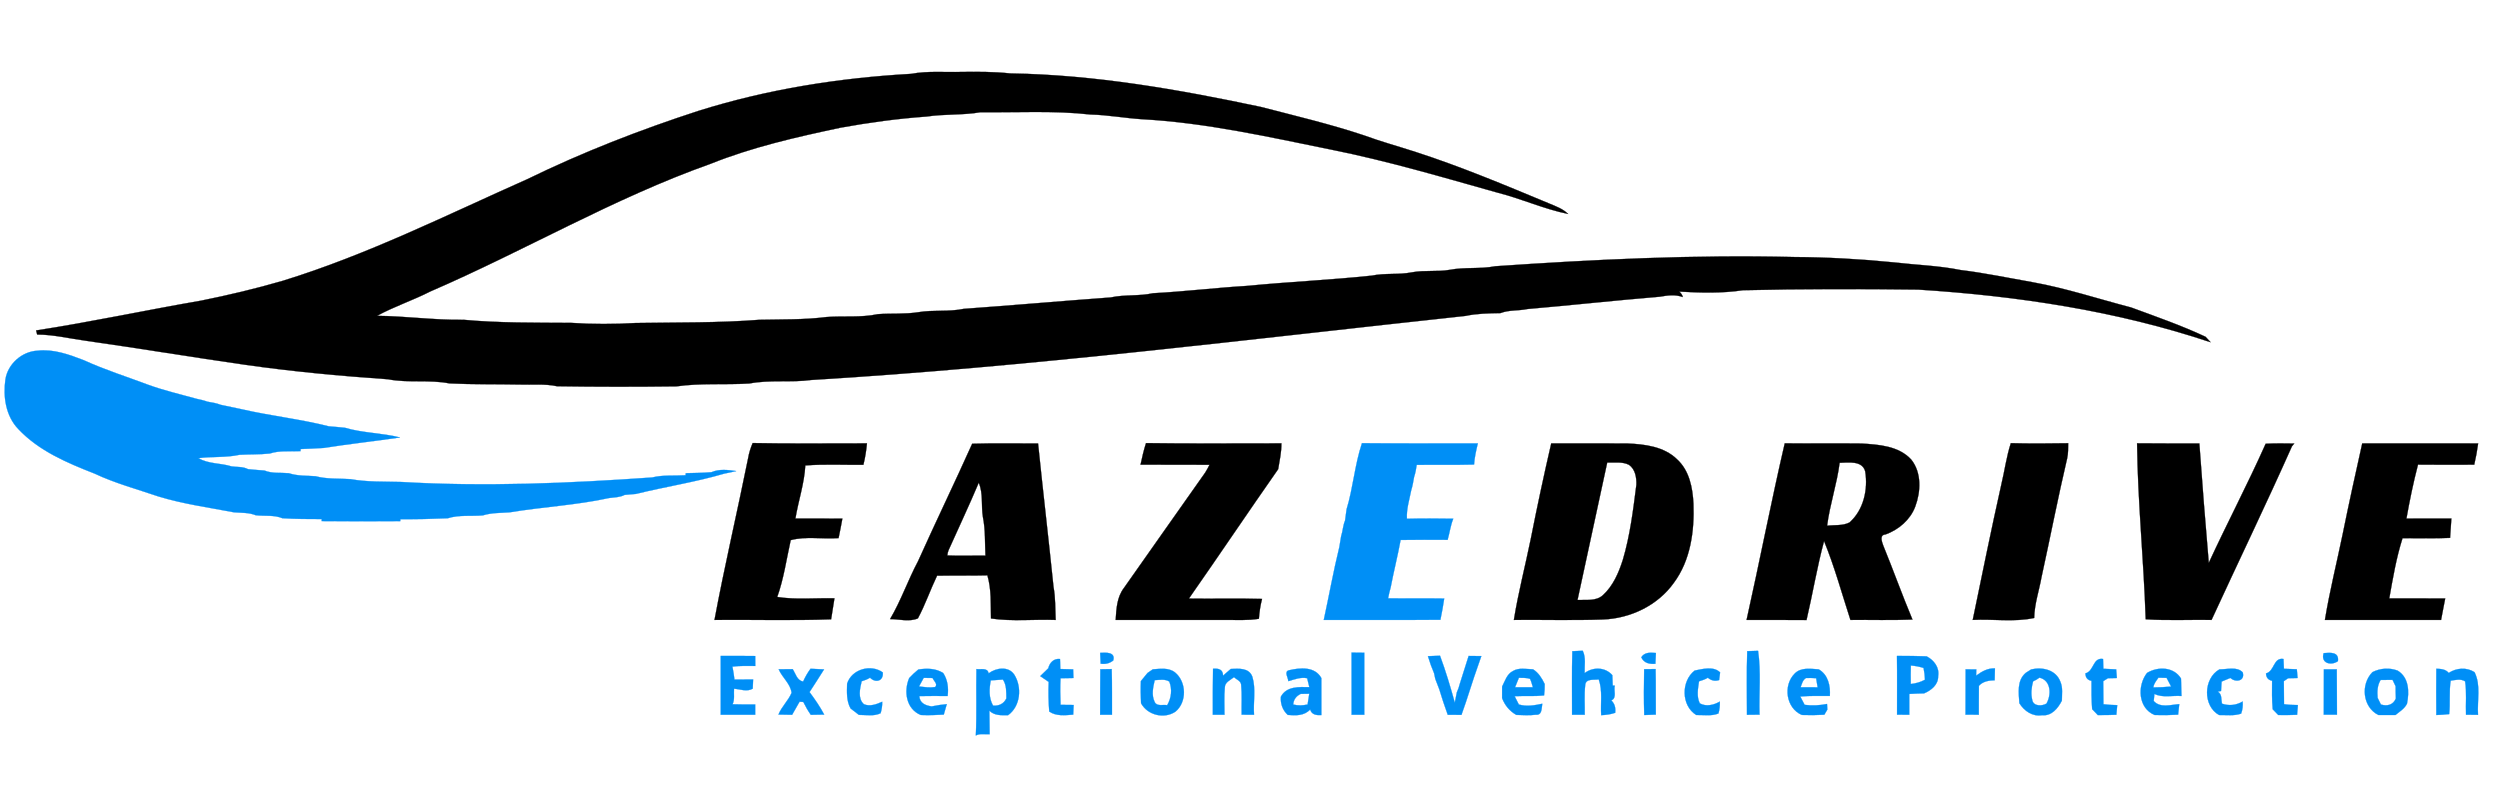 <?xml version="1.0" encoding="UTF-8"?> <svg xmlns="http://www.w3.org/2000/svg" width="928pt" height="293pt" viewBox="0 0 928 293" version="1.1"><path fill="#000000" stroke="#000000" stroke-width="0.094" opacity="1.00" d=" M 259.26 41.16 C 284.81 33.14 311.48 28.91 338.19 27.42 C 344.39 26.26 350.71 26.89 356.98 26.70 C 362.98 26.63 368.98 26.61 374.96 27.25 C 406.37 27.74 437.42 33.20 468.07 39.70 C 480.85 43.02 493.72 46.05 506.26 50.23 C 512.60 52.57 519.13 54.34 525.55 56.43 C 542.44 61.89 558.81 68.79 575.20 75.60 C 577.63 76.62 580.11 77.49 582.07 79.41 C 573.11 77.61 564.76 73.74 555.92 71.52 C 535.43 65.76 515.00 59.71 494.12 55.53 C 470.93 50.84 447.73 45.56 424.04 44.26 C 417.60 43.86 411.23 42.65 404.79 42.51 C 391.23 40.99 377.54 41.81 363.93 41.67 C 357.33 42.81 350.61 42.26 344.00 43.26 C 333.26 44.02 322.57 45.48 311.97 47.40 C 295.64 50.88 279.25 54.58 263.72 60.82 C 227.73 73.59 194.73 93.08 159.76 108.18 C 153.28 111.49 146.34 113.76 139.95 117.24 C 150.66 117.34 161.26 118.87 171.98 118.70 C 185.28 119.93 198.66 119.75 212.00 119.85 C 219.98 120.39 228.00 120.36 235.98 119.90 C 251.32 119.64 266.71 119.90 282.02 118.70 C 290.29 118.52 298.59 118.73 306.81 117.68 C 313.14 117.19 319.59 117.97 325.85 116.62 C 330.83 116.25 335.86 116.68 340.82 115.90 C 346.43 114.95 352.18 115.82 357.77 114.64 C 375.94 113.34 394.12 111.74 412.30 110.41 C 417.47 109.28 422.82 110.00 428.00 108.85 C 439.67 108.24 451.27 106.82 462.96 106.12 C 478.36 104.61 493.84 103.94 509.22 102.31 C 514.17 101.29 519.26 102.07 524.21 101.07 C 528.79 100.23 533.50 100.96 538.09 100.17 C 543.69 99.09 549.44 99.93 555.04 98.83 C 591.94 96.29 628.99 94.51 666.01 95.41 C 678.37 95.49 690.74 96.16 703.04 97.40 C 711.29 98.37 719.63 98.59 727.79 100.24 C 736.75 101.32 745.61 103.21 754.51 104.76 C 766.91 106.98 778.89 110.97 791.07 114.13 C 800.35 117.55 809.73 120.80 818.70 125.01 L 820.58 127.04 C 785.57 115.33 748.76 109.83 712.07 107.50 C 690.39 107.23 668.71 107.21 647.03 107.73 C 639.20 108.91 631.25 108.70 623.38 108.24 C 623.92 108.83 624.51 109.42 624.63 110.26 C 621.83 109.22 618.93 109.65 616.10 110.14 C 599.70 111.49 583.34 113.30 566.95 114.71 C 563.64 115.42 560.15 114.98 556.98 116.22 C 552.64 116.31 548.29 116.35 544.03 117.26 C 463.11 125.96 382.38 136.15 301.12 141.05 C 293.52 142.08 285.75 140.90 278.20 142.35 C 269.16 142.91 260.07 142.14 251.08 143.42 C 236.34 143.61 221.58 143.61 206.83 143.38 C 202.26 142.38 197.57 142.92 192.94 142.75 C 184.24 142.58 175.53 142.74 166.84 142.32 C 159.32 140.84 151.56 142.25 144.03 140.78 C 126.27 139.55 108.49 137.91 90.85 135.38 C 71.20 132.56 51.62 129.29 31.96 126.50 C 25.91 125.69 19.94 124.20 13.80 124.18 C 13.70 123.80 13.51 123.04 13.41 122.66 C 33.89 119.50 54.18 115.13 74.60 111.61 C 84.81 109.56 94.95 107.15 104.95 104.24 C 136.34 94.58 165.78 79.82 195.72 66.52 C 216.23 56.50 237.56 48.22 259.26 41.16 Z"></path><path fill="#008ff6" stroke="#008ff6" stroke-width="0.094" opacity="1.00" d=" M 2.01 140.85 C 2.88 135.12 8.13 130.46 13.90 130.18 C 19.87 129.49 25.64 131.60 31.12 133.71 C 38.90 137.28 47.08 139.84 55.09 142.86 C 60.94 144.98 67.01 146.37 72.99 148.04 C 74.35 148.33 75.71 148.63 77.02 149.11 C 78.68 149.40 80.35 149.64 81.92 150.27 C 84.59 150.83 87.25 151.43 89.92 151.96 C 100.54 154.39 111.44 155.56 122.00 158.24 C 123.99 158.43 125.99 158.55 127.99 158.78 C 134.60 160.75 141.73 160.69 148.47 162.38 C 139.07 163.78 129.57 164.77 120.23 166.27 C 117.36 166.47 114.49 166.57 111.61 166.68 L 111.54 167.46 C 107.75 167.69 103.82 167.12 100.16 168.34 C 96.41 168.75 92.64 168.62 88.88 168.82 C 83.87 169.92 78.69 169.41 73.63 170.06 C 77.35 172.27 81.90 171.85 85.94 173.12 C 87.97 173.42 90.18 173.15 92.05 174.15 C 94.08 174.38 96.12 174.50 98.16 174.66 C 101.02 175.85 104.19 175.38 107.21 175.66 C 110.41 176.73 113.82 176.53 117.14 176.78 C 121.36 177.91 125.78 177.56 130.10 177.86 C 136.34 178.98 142.71 178.72 149.02 178.91 C 180.03 180.73 211.15 179.40 242.09 177.23 C 246.13 176.23 250.34 176.68 254.47 176.41 L 254.57 175.65 C 257.74 175.58 260.92 175.54 264.09 175.28 C 267.00 174.01 270.24 174.44 273.29 174.86 C 271.84 175.22 270.37 175.48 268.92 175.79 C 258.13 178.96 246.96 180.65 236.07 183.34 C 234.67 183.46 233.27 183.57 231.88 183.70 C 230.08 184.64 228.02 184.61 226.06 184.87 C 213.92 187.52 201.39 188.15 189.14 190.18 C 185.83 190.41 182.44 190.31 179.23 191.31 C 174.88 191.70 170.39 191.04 166.17 192.38 C 160.33 192.64 154.47 192.76 148.62 192.72 L 148.58 193.45 C 138.86 193.54 129.13 193.52 119.40 193.43 L 119.41 192.68 C 114.56 192.68 109.70 192.66 104.86 192.37 C 101.72 191.06 98.25 191.65 94.95 191.26 C 92.39 190.22 89.60 190.39 86.91 190.18 C 77.52 188.38 68.01 187.09 58.84 184.29 C 50.89 181.57 42.70 179.38 35.09 175.79 C 24.90 171.80 14.40 167.37 6.77 159.24 C 2.14 154.41 1.09 147.25 2.01 140.85 Z"></path><path fill="#000000" stroke="#000000" stroke-width="0.094" opacity="1.00" d=" M 841.02 164.71 C 844.55 164.55 848.08 164.57 851.62 164.64 C 851.41 164.89 850.99 165.40 850.78 165.65 C 841.15 187.27 830.83 208.60 820.93 230.11 C 812.78 230.00 804.62 230.40 796.48 229.88 C 795.77 208.08 793.53 186.36 793.28 164.55 C 800.99 164.66 808.69 164.57 816.40 164.61 C 817.48 179.39 818.61 194.16 819.90 208.94 C 826.74 194.11 834.37 179.64 841.02 164.71 Z"></path><path fill="#000000" stroke="#000000" stroke-width="0.094" opacity="1.00" d=" M 277.71 170.05 C 278.03 168.13 278.63 166.26 279.39 164.46 C 293.52 164.75 307.67 164.54 321.81 164.57 C 321.56 167.25 321.15 169.92 320.49 172.53 C 313.30 172.63 306.10 172.21 298.93 172.78 C 298.57 179.48 296.35 185.88 295.26 192.47 C 301.07 192.50 306.88 192.47 312.69 192.50 C 312.26 194.92 311.77 197.33 311.28 199.74 C 305.38 200.22 299.28 198.96 293.51 200.50 C 291.94 207.55 290.94 214.79 288.51 221.60 C 295.53 222.68 302.67 221.92 309.75 222.09 C 309.37 224.70 308.91 227.29 308.51 229.89 C 294.09 230.41 279.64 229.99 265.22 230.11 C 268.97 210.02 273.67 190.10 277.71 170.05 Z"></path><path fill="#000000" stroke="#000000" stroke-width="0.094" opacity="1.00" d=" M 360.88 164.71 C 369.02 164.47 377.18 164.64 385.33 164.62 C 387.16 182.40 389.25 200.14 391.07 217.90 C 391.82 221.92 391.67 226.04 391.87 230.12 C 383.87 229.82 375.78 230.76 367.85 229.58 C 367.73 224.23 368.04 218.76 366.52 213.57 C 360.29 213.74 354.06 213.58 347.84 213.70 C 345.33 218.92 343.46 224.45 340.73 229.54 C 337.55 230.92 333.79 229.83 330.40 229.80 C 334.46 222.95 337.03 215.34 340.78 208.32 C 347.33 193.72 354.33 179.31 360.88 164.71 M 352.10 204.24 C 351.84 204.86 351.69 205.51 351.66 206.18 C 356.37 206.39 361.08 206.18 365.80 206.25 C 365.57 201.49 365.81 196.68 364.87 191.98 C 364.14 187.73 365.05 183.25 363.31 179.18 C 359.76 187.62 355.83 195.88 352.10 204.24 Z"></path><path fill="#000000" stroke="#000000" stroke-width="0.094" opacity="1.00" d=" M 423.37 172.48 C 423.94 169.78 424.56 167.10 425.40 164.48 C 442.15 164.73 458.91 164.55 475.66 164.57 C 475.70 167.81 474.98 170.97 474.46 174.15 C 463.31 190.08 452.47 206.24 441.32 222.18 C 450.37 222.32 459.42 222.04 468.47 222.32 C 467.83 224.73 467.49 227.20 467.30 229.69 C 463.22 230.36 459.09 230.10 454.98 230.12 C 441.37 230.13 427.75 230.12 414.14 230.12 C 414.38 226.05 414.60 221.66 417.18 218.28 C 427.29 204.01 437.27 189.64 447.40 175.38 C 447.99 174.47 448.47 173.49 448.98 172.53 C 440.45 172.46 431.91 172.56 423.37 172.48 Z"></path><path fill="#008ff6" stroke="#008ff6" stroke-width="0.094" opacity="1.00" d=" M 499.85 189.05 C 502.30 181.03 502.88 172.48 505.56 164.51 C 519.89 164.66 534.23 164.52 548.57 164.59 C 547.95 167.18 547.34 169.78 547.17 172.44 C 540.07 172.64 532.98 172.45 525.88 172.57 C 525.66 174.09 525.40 175.60 524.91 177.05 C 524.60 178.71 524.36 180.38 523.84 181.99 C 523.17 185.49 522.03 188.94 522.24 192.56 C 527.97 192.41 533.71 192.46 539.45 192.54 C 538.43 195.06 538.11 197.78 537.36 200.39 C 531.54 200.35 525.72 200.34 519.91 200.43 C 518.83 206.33 517.34 212.14 516.22 218.03 C 515.82 219.37 515.52 220.73 515.26 222.11 C 522.20 222.17 529.14 222.06 536.09 222.17 C 535.69 224.81 535.24 227.45 534.68 230.06 C 520.25 230.19 505.82 230.09 491.39 230.11 C 493.35 221.11 494.96 212.02 497.16 203.07 C 497.36 201.72 497.58 200.38 497.83 199.04 C 498.47 197.13 498.49 195.08 499.29 193.22 C 499.47 191.83 499.63 190.43 499.85 189.05 Z"></path><path fill="#000000" stroke="#000000" stroke-width="0.094" opacity="1.00" d=" M 575.82 164.59 C 585.21 164.61 594.59 164.56 603.98 164.61 C 610.48 164.89 617.65 165.71 622.53 170.50 C 627.09 174.66 628.32 181.07 628.61 186.97 C 628.99 197.14 627.55 207.99 621.31 216.37 C 615.34 224.75 605.24 229.56 595.06 229.95 C 584.03 230.34 572.99 230.02 561.95 230.11 C 563.57 220.02 566.17 210.12 568.21 200.11 C 570.56 188.23 573.09 176.39 575.82 164.59 M 596.60 171.69 C 592.93 188.70 589.24 205.71 585.57 222.72 C 588.72 222.56 592.44 223.27 595.00 220.93 C 598.78 217.48 600.86 212.62 602.39 207.83 C 605.09 198.76 606.23 189.33 607.42 179.97 C 607.53 177.30 607.02 174.15 604.66 172.53 C 602.17 171.27 599.27 171.82 596.60 171.69 Z"></path><path fill="#000000" stroke="#000000" stroke-width="0.094" opacity="1.00" d=" M 648.33 230.11 C 653.21 208.29 657.44 186.33 662.50 164.56 C 671.99 164.68 681.48 164.51 690.97 164.63 C 697.41 165.03 704.77 165.50 709.44 170.58 C 713.35 175.43 713.02 182.49 710.94 188.05 C 709.09 192.97 704.78 196.63 699.91 198.39 C 697.54 198.52 698.59 201.19 699.06 202.50 C 702.78 211.61 706.10 220.89 709.90 229.97 C 702.23 230.29 694.55 230.05 686.88 230.11 C 683.70 220.34 680.99 210.35 677.09 200.85 C 674.48 210.51 672.87 220.42 670.58 230.16 C 663.16 230.08 655.75 230.15 648.33 230.11 M 682.87 171.79 C 681.87 179.68 679.23 187.26 678.22 195.15 C 680.97 194.80 683.98 195.25 686.52 193.95 C 691.77 189.34 693.47 181.66 692.36 174.96 C 691.24 170.85 686.11 171.74 682.87 171.79 Z"></path><path fill="#000000" stroke="#000000" stroke-width="0.094" opacity="1.00" d=" M 742.87 179.97 C 744.11 174.83 744.78 169.54 746.42 164.50 C 753.52 164.69 760.62 164.63 767.71 164.52 C 767.70 166.40 767.73 168.29 767.33 170.13 C 763.90 184.76 761.04 199.52 757.82 214.20 C 756.91 219.26 755.19 224.20 755.09 229.39 C 747.64 231.00 739.87 229.72 732.28 230.11 C 735.75 213.39 739.13 196.64 742.87 179.97 Z"></path><path fill="#000000" stroke="#000000" stroke-width="0.094" opacity="1.00" d=" M 876.86 164.60 C 891.20 164.58 905.54 164.62 919.89 164.58 C 919.53 167.24 919.04 169.87 918.44 172.49 C 911.48 172.51 904.52 172.55 897.56 172.47 C 895.84 179.07 894.46 185.77 893.27 192.49 C 898.83 192.48 904.39 192.49 909.95 192.48 C 909.79 194.87 909.62 197.26 909.47 199.66 C 903.58 199.92 897.70 199.78 891.82 199.78 C 889.51 207.04 888.23 214.62 886.90 222.12 C 893.82 222.16 900.74 222.08 907.66 222.16 C 907.17 224.81 906.60 227.45 906.13 230.11 C 891.75 230.12 877.38 230.14 863.01 230.11 C 864.76 219.45 867.40 208.96 869.58 198.38 C 871.87 187.09 874.35 175.84 876.86 164.60 Z"></path><path fill="#008ff6" stroke="#008ff6" stroke-width="0.094" opacity="1.00" d=" M 583.65 241.73 C 584.93 241.68 586.21 241.63 587.51 241.56 C 588.78 244.15 588.10 247.10 588.22 249.86 C 591.32 247.49 595.90 247.60 598.50 250.64 C 598.54 251.91 598.58 253.18 598.64 254.45 L 599.41 254.53 C 598.91 256.27 600.30 259.14 598.10 259.99 C 599.31 261.11 599.79 262.65 599.56 264.59 C 597.88 265.18 596.11 265.39 594.36 265.47 C 594.06 261.04 594.96 256.45 593.45 252.18 C 591.77 252.51 588.69 251.74 588.44 254.22 C 588.01 257.90 588.33 261.62 588.25 265.31 C 586.68 265.31 585.11 265.31 583.55 265.31 C 583.59 257.45 583.41 249.59 583.65 241.73 Z"></path><path fill="#008ff6" stroke="#008ff6" stroke-width="0.094" opacity="1.00" d=" M 648.57 241.71 C 649.90 241.67 651.25 241.63 652.60 241.59 C 653.74 249.43 652.89 257.39 653.14 265.28 C 651.57 265.29 650.02 265.31 648.47 265.33 C 648.47 257.45 648.30 249.58 648.57 241.71 Z"></path><path fill="#008ff6" stroke="#008ff6" stroke-width="0.094" opacity="1.00" d=" M 609.24 243.99 C 610.47 242.02 612.67 242.23 614.67 242.39 C 614.62 243.39 614.53 245.39 614.49 246.39 C 612.28 246.58 610.25 246.15 609.24 243.99 Z"></path><path fill="#008ff6" stroke="#008ff6" stroke-width="0.094" opacity="1.00" d=" M 408.38 242.34 C 410.36 242.23 414.14 241.92 413.25 245.15 C 411.92 246.23 410.35 246.63 408.56 246.35 C 408.51 245.35 408.43 243.34 408.38 242.34 Z"></path><path fill="#008ff6" stroke="#008ff6" stroke-width="0.094" opacity="1.00" d=" M 501.70 242.24 C 503.27 242.25 504.85 242.27 506.43 242.29 C 506.44 249.96 506.44 257.63 506.43 265.31 C 504.85 265.30 503.28 265.30 501.72 265.31 C 501.69 257.62 501.68 249.93 501.70 242.24 Z"></path><path fill="#008ff6" stroke="#008ff6" stroke-width="0.094" opacity="1.00" d=" M 862.54 242.44 C 864.96 242.27 868.30 241.86 867.84 245.42 C 865.30 247.23 861.35 246.21 862.54 242.44 Z"></path><path fill="#008ff6" stroke="#008ff6" stroke-width="0.094" opacity="1.00" d=" M 267.52 243.48 C 271.79 243.47 276.07 243.47 280.35 243.52 C 280.35 244.44 280.36 246.29 280.37 247.21 C 277.53 247.20 274.69 247.09 271.87 247.45 C 272.20 249.03 272.44 250.64 272.63 252.25 C 274.93 252.22 277.24 252.21 279.56 252.21 C 279.52 253.07 279.45 254.78 279.41 255.63 C 277.29 256.90 274.74 255.82 272.47 255.65 C 272.31 257.56 272.78 259.63 271.93 261.42 C 274.73 261.52 277.53 261.51 280.33 261.50 C 280.33 262.45 280.33 264.35 280.33 265.30 C 276.07 265.31 271.80 265.31 267.53 265.30 C 267.52 258.03 267.55 250.75 267.52 243.48 Z"></path><path fill="#008ff6" stroke="#008ff6" stroke-width="0.094" opacity="1.00" d=" M 530.05 243.58 C 531.17 243.53 533.41 243.44 534.53 243.40 C 536.65 249.10 538.39 254.96 540.02 260.82 C 540.25 259.53 540.50 258.25 540.78 256.98 C 541.25 255.99 541.62 254.95 541.87 253.88 C 543.01 250.43 544.02 246.94 545.16 243.49 C 546.72 243.50 548.29 243.52 549.87 243.54 C 549.59 244.34 549.04 245.94 548.76 246.74 C 546.54 252.90 544.74 259.19 542.50 265.35 C 540.79 265.32 539.10 265.32 537.41 265.34 C 536.28 262.20 535.21 259.05 534.26 255.86 C 533.76 254.57 533.30 253.29 532.79 252.02 C 532.67 251.49 532.45 250.42 532.33 249.89 C 531.91 248.89 531.52 247.90 531.14 246.89 C 530.87 246.06 530.32 244.41 530.05 243.58 Z"></path><path fill="#008ff6" stroke="#008ff6" stroke-width="0.094" opacity="1.00" d=" M 704.15 243.49 C 707.82 243.43 711.49 243.52 715.16 243.63 C 717.89 245.05 719.99 247.76 719.44 251.01 C 719.50 254.22 716.87 256.24 714.21 257.38 C 712.37 257.41 710.55 257.49 708.73 257.59 C 708.73 260.17 708.72 262.74 708.73 265.32 C 707.21 265.31 705.70 265.29 704.19 265.28 C 704.16 258.02 704.26 250.75 704.15 243.49 M 709.30 247.03 C 709.24 249.32 709.23 251.61 709.28 253.91 C 711.11 253.69 712.92 253.23 714.55 252.31 C 714.49 250.83 714.32 249.37 714.02 247.94 C 712.48 247.45 710.90 247.15 709.30 247.03 Z"></path><path fill="#008ff6" stroke="#008ff6" stroke-width="0.094" opacity="1.00" d=" M 389.12 248.08 C 389.63 245.98 391.14 244.38 393.48 244.61 C 393.52 245.85 393.56 247.09 393.60 248.34 C 395.18 248.37 396.76 248.41 398.35 248.46 C 398.38 249.27 398.44 250.88 398.47 251.68 C 396.86 251.71 395.26 251.75 393.67 251.77 C 393.51 255.06 393.55 258.35 393.69 261.64 C 395.30 261.68 396.91 261.69 398.54 261.69 C 398.50 262.59 398.42 264.38 398.38 265.27 C 395.36 265.49 392.13 265.93 389.48 264.13 C 389.18 260.47 389.13 256.79 389.27 253.12 C 388.23 252.40 387.17 251.67 386.13 250.97 C 387.11 249.99 388.11 249.03 389.12 248.08 Z"></path><path fill="#008ff6" stroke="#008ff6" stroke-width="0.094" opacity="1.00" d=" M 774.11 249.96 C 777.37 249.10 776.80 243.97 780.65 244.62 C 780.69 245.83 780.73 247.04 780.78 248.25 C 782.36 248.33 783.93 248.39 785.53 248.47 C 785.59 249.27 785.71 250.88 785.78 251.68 C 784.95 251.70 783.29 251.74 782.46 251.76 C 782.02 252.03 781.15 252.58 780.72 252.85 C 780.74 255.70 780.77 258.56 780.80 261.41 C 782.49 261.63 784.18 261.71 785.91 261.75 C 785.83 262.64 785.68 264.43 785.60 265.32 C 783.29 265.41 781.00 265.45 778.70 265.43 C 778.00 264.70 777.30 263.97 776.61 263.25 C 776.33 259.75 776.34 256.23 776.36 252.72 C 774.89 252.45 774.14 251.53 774.11 249.96 Z"></path><path fill="#008ff6" stroke="#008ff6" stroke-width="0.094" opacity="1.00" d=" M 841.14 249.98 C 844.39 249.12 843.79 243.99 847.64 244.62 C 847.69 245.83 847.74 247.04 847.79 248.25 C 849.38 248.32 850.96 248.37 852.58 248.43 C 852.65 249.24 852.80 250.87 852.87 251.68 C 851.99 251.71 850.22 251.75 849.34 251.77 C 848.94 252.04 848.15 252.58 847.76 252.85 C 847.75 255.70 847.78 258.54 847.83 261.39 C 849.53 261.64 851.23 261.71 852.98 261.72 C 852.90 262.63 852.75 264.43 852.68 265.33 C 850.34 265.42 848.02 265.46 845.70 265.42 C 845.00 264.70 844.31 263.98 843.62 263.27 C 843.32 259.76 843.35 256.23 843.40 252.71 C 841.96 252.41 841.21 251.50 841.14 249.98 Z"></path><path fill="#008ff6" stroke="#008ff6" stroke-width="0.094" opacity="1.00" d=" M 289.05 248.44 C 290.78 248.40 292.51 248.39 294.25 248.39 C 295.33 250.02 295.83 252.63 298.13 252.97 C 298.88 251.31 299.78 249.71 300.87 248.24 C 302.54 248.33 304.21 248.40 305.89 248.48 C 304.15 251.33 302.28 254.09 300.50 256.90 C 302.48 259.57 304.38 262.31 305.94 265.25 C 304.28 265.28 302.62 265.31 300.97 265.34 C 299.92 263.82 299.00 262.22 298.19 260.57 C 297.84 260.55 297.14 260.50 296.79 260.48 C 295.90 262.11 294.97 263.72 294.03 265.33 C 292.34 265.31 290.66 265.28 288.97 265.24 C 290.14 262.28 292.62 260.10 293.84 257.18 C 293.44 253.81 290.35 251.50 289.05 248.44 Z"></path><path fill="#008ff6" stroke="#008ff6" stroke-width="0.094" opacity="1.00" d=" M 340.89 248.52 C 344.04 248.04 347.33 248.06 350.11 249.82 C 351.79 252.37 352.13 255.38 351.76 258.36 C 348.26 258.33 344.76 258.32 341.26 258.39 C 341.37 261.04 343.60 261.91 345.84 262.22 C 347.69 261.83 349.56 261.56 351.44 261.38 C 351.07 262.67 350.69 263.97 350.33 265.26 C 347.48 265.45 344.64 265.51 341.80 265.41 C 336.36 263.19 335.40 256.63 337.49 251.70 C 338.54 250.56 339.68 249.50 340.89 248.52 M 342.88 251.62 C 342.29 252.68 341.70 253.73 341.14 254.80 C 343.12 255.05 345.14 255.35 347.14 255.03 C 348.22 253.87 346.56 252.75 346.19 251.67 C 345.08 251.65 343.98 251.64 342.88 251.62 Z"></path><path fill="#008ff6" stroke="#008ff6" stroke-width="0.094" opacity="1.00" d=" M 362.45 248.35 C 364.04 248.65 366.57 247.67 366.98 249.96 C 369.70 247.88 374.38 247.18 376.51 250.45 C 379.43 255.07 378.84 262.19 374.17 265.49 C 371.73 265.48 369.13 265.71 367.26 263.79 C 367.31 266.70 367.33 269.62 367.36 272.53 C 365.66 272.67 363.79 272.17 362.23 273.00 C 362.61 264.79 362.28 256.56 362.45 248.35 M 367.76 252.56 C 367.18 255.70 366.98 259.03 368.61 261.91 C 370.78 262.12 372.63 261.25 373.56 259.25 C 373.51 256.85 373.69 254.34 372.29 252.25 C 370.77 252.33 369.26 252.44 367.76 252.56 Z"></path><path fill="#008ff6" stroke="#008ff6" stroke-width="0.094" opacity="1.00" d=" M 478.50 248.80 C 482.63 247.82 488.11 247.35 490.49 251.71 C 490.50 256.28 490.53 260.85 490.50 265.43 C 488.65 265.54 486.94 265.34 486.32 263.36 C 484.14 265.75 480.97 265.62 478.02 265.38 C 476.09 263.60 475.26 261.24 475.46 258.63 C 477.55 254.68 482.21 255.01 486.03 255.07 C 485.82 254.24 485.42 252.58 485.22 251.75 C 482.80 251.26 480.50 252.20 478.23 252.84 C 478.19 251.57 476.51 249.26 478.50 248.80 M 480.05 261.52 C 481.81 261.99 483.62 261.90 485.38 261.51 C 485.59 260.18 485.79 258.85 486.00 257.52 C 485.21 257.53 483.62 257.56 482.83 257.57 C 481.19 258.35 480.15 259.64 480.05 261.52 Z"></path><path fill="#008ff6" stroke="#008ff6" stroke-width="0.094" opacity="1.00" d=" M 610.31 248.40 C 611.72 248.38 613.14 248.36 614.56 248.35 C 614.69 253.98 614.58 259.62 614.64 265.26 C 613.56 265.30 611.41 265.38 610.34 265.42 C 610.15 259.75 610.22 254.07 610.31 248.40 Z"></path><path fill="#008ff6" stroke="#008ff6" stroke-width="0.094" opacity="1.00" d=" M 729.64 248.45 C 730.95 248.45 732.27 248.46 733.60 248.49 L 733.54 250.81 C 735.60 249.27 737.85 247.97 740.52 248.11 C 740.48 249.58 740.44 251.05 740.42 252.52 C 738.27 252.57 736.08 252.90 734.57 254.57 C 734.57 258.14 734.50 261.72 734.53 265.30 C 732.87 265.29 731.23 265.29 729.60 265.29 C 729.62 259.67 729.60 254.06 729.64 248.45 Z"></path><path fill="#008ff6" stroke="#008ff6" stroke-width="0.094" opacity="1.00" d=" M 904.36 248.24 C 906.02 248.30 907.81 248.37 908.96 249.80 C 911.82 247.90 915.59 247.63 918.54 249.50 C 921.01 254.40 919.47 260.09 919.84 265.35 C 918.34 265.33 916.85 265.31 915.38 265.30 C 915.22 261.17 915.68 257.00 915.05 252.91 C 913.38 251.85 911.47 252.42 909.69 252.66 C 909.04 256.77 909.59 260.95 909.14 265.07 C 907.54 265.25 905.95 265.37 904.36 265.41 C 904.33 259.69 904.29 253.96 904.36 248.24 Z"></path><path fill="#008ff6" stroke="#008ff6" stroke-width="0.094" opacity="1.00" d=" M 314.45 253.77 C 316.16 248.36 323.29 246.43 327.69 249.60 C 328.00 252.91 324.94 253.61 322.96 251.55 C 322.00 252.17 320.93 252.54 319.85 252.88 C 319.20 255.57 318.32 259.28 320.66 261.39 C 322.87 262.39 325.40 261.42 327.48 260.49 C 327.51 261.95 327.30 263.38 326.87 264.76 C 324.36 265.96 321.49 265.35 318.82 265.36 C 317.79 264.56 316.76 263.77 315.74 262.98 C 314.16 260.15 314.37 256.89 314.45 253.77 Z"></path><path fill="#008ff6" stroke="#008ff6" stroke-width="0.094" opacity="1.00" d=" M 408.44 248.43 C 409.49 248.41 411.61 248.38 412.66 248.36 C 412.84 254.01 412.73 259.66 412.77 265.31 C 411.67 265.31 409.47 265.31 408.37 265.31 C 408.42 259.68 408.35 254.05 408.44 248.43 Z"></path><path fill="#008ff6" stroke="#008ff6" stroke-width="0.094" opacity="1.00" d=" M 427.93 248.45 C 430.69 248.28 433.83 247.74 436.18 249.62 C 440.45 253.11 440.64 260.64 436.32 264.17 C 432.14 266.98 425.99 265.50 423.56 261.05 C 423.40 258.31 423.37 255.56 423.49 252.82 C 424.31 251.82 425.13 250.81 425.96 249.81 C 426.45 249.47 427.44 248.79 427.93 248.45 M 428.63 252.47 C 428.02 255.10 427.35 257.98 428.60 260.54 C 429.39 262.36 431.73 261.46 433.26 261.77 C 434.82 259.13 435.20 255.83 434.03 252.97 C 432.37 251.95 430.43 252.40 428.63 252.47 Z"></path><path fill="#008ff6" stroke="#008ff6" stroke-width="0.094" opacity="1.00" d=" M 450.28 248.23 C 452.33 248.05 453.99 248.50 453.99 250.80 C 454.93 249.95 455.89 249.13 456.86 248.32 C 459.76 248.18 463.64 247.80 464.87 251.21 C 466.26 255.72 465.15 260.64 465.50 265.32 C 463.96 265.31 462.43 265.30 460.90 265.29 C 460.80 261.56 461.08 257.82 460.71 254.10 C 460.55 252.70 458.95 252.24 458.06 251.36 C 456.73 252.44 454.65 253.22 454.65 255.22 C 454.34 258.57 454.55 261.94 454.53 265.31 C 453.45 265.31 451.29 265.31 450.20 265.31 C 450.20 259.62 450.17 253.92 450.28 248.23 Z"></path><path fill="#008ff6" stroke="#008ff6" stroke-width="0.094" opacity="1.00" d=" M 561.56 249.11 C 563.81 247.72 566.58 248.39 569.06 248.45 C 571.12 249.72 572.36 251.79 573.39 253.92 C 573.42 255.33 573.34 256.74 573.16 258.15 C 569.52 258.54 565.86 258.25 562.22 258.43 C 562.74 259.45 563.26 260.47 563.79 261.51 C 566.66 262.35 569.62 261.84 572.49 261.23 C 572.20 262.85 572.50 265.58 570.05 265.31 C 567.66 265.63 565.24 265.43 562.85 265.37 C 560.38 263.97 558.58 261.80 557.58 259.14 C 557.59 257.71 557.59 256.28 557.59 254.85 C 558.65 252.80 559.34 250.24 561.56 249.11 M 563.81 251.60 C 563.33 252.77 562.85 253.94 562.39 255.11 C 564.59 255.12 566.79 255.12 569.01 255.12 C 568.69 254.06 568.43 252.98 567.95 251.99 C 566.61 251.51 565.18 251.67 563.81 251.60 Z"></path><path fill="#008ff6" stroke="#008ff6" stroke-width="0.094" opacity="1.00" d=" M 629.06 248.91 C 632.04 248.32 636.11 247.21 638.50 249.60 C 638.41 250.31 638.23 251.72 638.14 252.43 C 636.59 252.97 635.14 252.59 633.96 251.57 C 632.93 252.19 631.80 252.57 630.67 252.90 C 630.29 255.58 629.69 258.54 630.96 261.08 C 633.31 262.42 636.17 261.71 638.39 260.43 C 638.47 261.95 638.30 263.42 637.88 264.85 C 635.26 265.89 632.38 265.35 629.65 265.41 C 624.03 261.96 623.98 252.84 629.06 248.91 Z"></path><path fill="#008ff6" stroke="#008ff6" stroke-width="0.094" opacity="1.00" d=" M 666.16 250.06 C 668.51 247.62 672.07 248.28 675.10 248.46 C 678.61 250.46 679.48 254.57 679.24 258.33 C 675.57 258.35 671.90 258.22 668.26 258.55 C 668.66 259.32 669.47 260.87 669.88 261.64 C 672.65 262.02 675.45 261.86 678.19 261.31 C 678.22 261.83 678.28 262.87 678.31 263.39 C 678.03 263.87 677.47 264.82 677.19 265.30 C 674.41 265.47 671.62 265.50 668.85 265.39 C 662.95 262.88 661.82 254.43 666.16 250.06 M 670.42 251.67 C 669.14 252.35 668.87 253.87 668.38 255.10 C 670.48 255.12 672.59 255.12 674.71 255.13 C 674.52 254.00 674.33 252.87 674.15 251.75 C 672.90 251.69 671.65 251.60 670.42 251.67 Z"></path><path fill="#008ff6" stroke="#008ff6" stroke-width="0.094" opacity="1.00" d=" M 753.97 248.49 C 758.19 247.50 763.19 248.63 764.83 253.10 C 765.78 255.30 765.36 257.74 765.37 260.07 C 763.93 262.91 761.56 265.85 758.00 265.49 C 754.44 266.06 751.39 263.91 749.59 261.04 C 749.34 257.15 748.62 252.62 751.96 249.77 C 752.47 249.45 753.47 248.81 753.97 248.49 M 754.68 252.91 C 754.06 255.19 753.80 257.63 754.40 259.95 C 754.88 262.24 758.03 262.15 759.64 261.18 C 761.54 257.93 761.39 252.54 757.04 251.54 C 756.31 252.10 755.52 252.56 754.68 252.91 Z"></path><path fill="#008ff6" stroke="#008ff6" stroke-width="0.094" opacity="1.00" d=" M 796.98 249.79 C 801.01 247.33 806.92 247.50 809.59 251.87 C 809.68 254.03 809.73 256.19 809.77 258.36 C 806.44 258.08 802.81 259.12 799.72 257.57 C 799.63 258.45 799.54 259.33 799.46 260.21 C 801.90 262.93 805.81 261.58 808.94 261.37 C 808.83 262.35 808.63 264.30 808.52 265.28 C 805.61 265.46 802.71 265.51 799.81 265.41 C 793.65 262.90 793.27 254.53 796.98 249.79 M 801.21 251.56 C 800.45 252.68 799.46 253.74 799.34 255.17 C 801.53 255.16 803.74 255.07 805.93 254.84 C 805.36 253.76 804.81 252.70 804.25 251.63 C 803.22 251.61 802.21 251.58 801.21 251.56 Z"></path><path fill="#008ff6" stroke="#008ff6" stroke-width="0.094" opacity="1.00" d=" M 823.88 248.46 C 826.67 248.53 830.31 247.30 832.50 249.58 C 833.43 252.85 829.81 253.44 827.92 251.64 C 826.82 252.09 825.74 252.54 824.67 252.99 C 824.57 254.15 824.50 255.32 824.45 256.49 C 824.15 256.55 823.55 256.68 823.24 256.74 C 824.87 257.69 824.46 259.64 824.78 261.19 C 827.37 262.11 830.10 261.80 832.47 260.40 C 832.61 261.96 832.43 263.46 831.91 264.89 C 829.28 265.81 826.45 265.37 823.73 265.42 C 817.62 262.08 817.87 251.79 823.88 248.46 Z"></path><path fill="#008ff6" stroke="#008ff6" stroke-width="0.094" opacity="1.00" d=" M 862.63 248.45 C 864.21 248.43 865.81 248.44 867.41 248.45 C 867.49 254.06 867.42 259.68 867.48 265.29 C 865.84 265.29 864.20 265.29 862.58 265.29 C 862.63 259.68 862.60 254.06 862.63 248.45 Z"></path><path fill="#008ff6" stroke="#008ff6" stroke-width="0.094" opacity="1.00" d=" M 880.66 249.49 C 883.55 248.02 886.93 247.80 889.98 248.92 C 894.26 251.50 894.35 256.82 893.48 261.20 C 892.58 263.07 890.73 264.15 889.19 265.41 C 887.06 265.42 884.95 265.41 882.84 265.40 C 876.97 262.46 876.19 254.00 880.66 249.49 M 883.69 252.40 C 882.43 254.41 882.38 256.76 882.58 259.05 C 882.88 259.67 883.49 260.89 883.79 261.51 C 886.15 262.25 888.32 261.68 889.34 259.30 C 889.27 257.77 889.24 256.25 889.25 254.73 C 888.96 254.14 888.40 252.95 888.12 252.36 C 886.63 252.35 885.16 252.36 883.69 252.40 Z"></path></svg> 